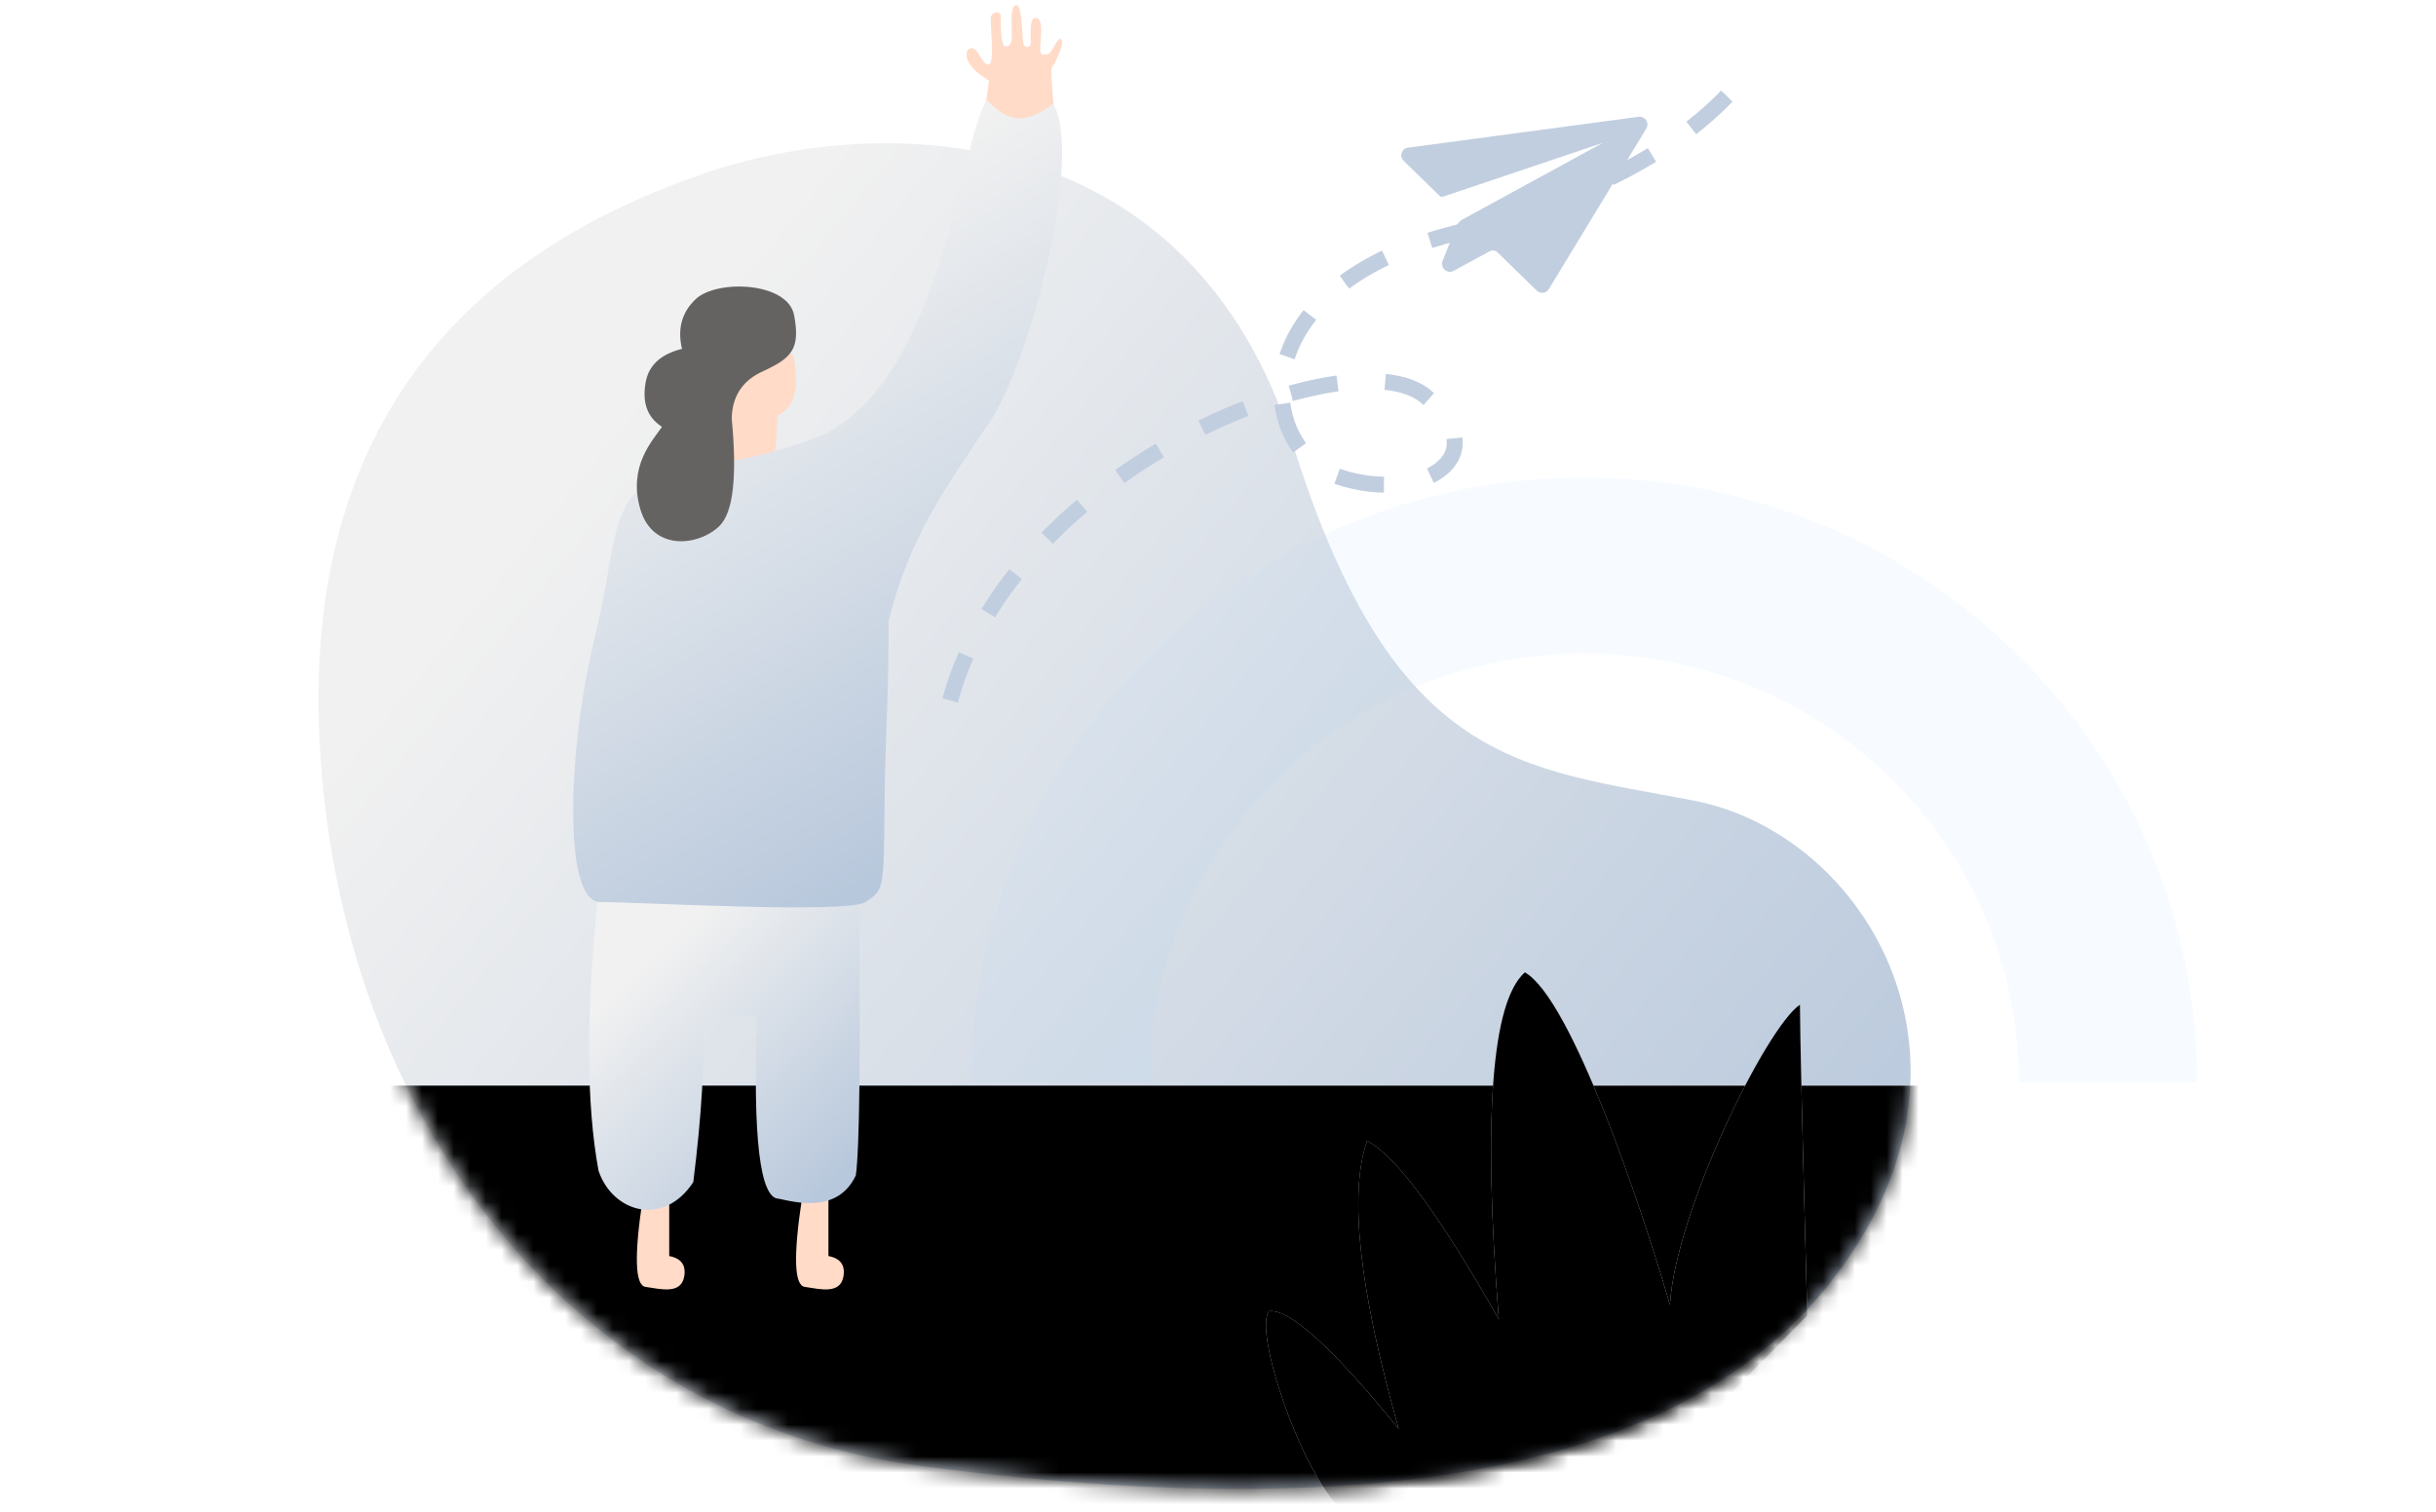 <?xml version="1.0" encoding="UTF-8"?>
<svg width="153px" height="95px" viewBox="0 0 153 95" version="1.1" xmlns="http://www.w3.org/2000/svg" xmlns:xlink="http://www.w3.org/1999/xlink">
    <title>活动结束</title>
    <defs>
        <linearGradient x1="94.137%" y1="80.491%" x2="14.219%" y2="28.164%" id="linearGradient-1">
            <stop stop-color="#B8C8DC" offset="0%"></stop>
            <stop stop-color="#F1F1F1" offset="100%"></stop>
        </linearGradient>
        <path d="M61.203,18.913 C54.843,-1.377 35.696,-1.994 24.381,1.844 C13.066,5.682 -1.482,14.588 0.122,38.472 C1.726,62.357 16.765,80.333 37.843,83.094 C58.92,85.855 83.344,85.855 94.697,71.89 C106.049,57.926 97.239,43.389 86.393,41.296 C75.547,39.203 67.562,39.203 61.203,18.913 Z" id="path-2"></path>
        <linearGradient x1="20.461%" y1="47.158%" x2="75.609%" y2="52.938%" id="linearGradient-4">
            <stop stop-color="#B8C8DC" offset="0%"></stop>
            <stop stop-color="#F1F1F1" offset="100%"></stop>
        </linearGradient>
        <rect id="path-5" x="2.637" y="59.2" width="99.528" height="28.79"></rect>
        <filter x="-0.5%" y="-1.7%" width="101.0%" height="103.5%" filterUnits="objectBoundingBox" id="filter-6">
            <feGaussianBlur stdDeviation="0.5" in="SourceAlpha" result="shadowBlurInner1"></feGaussianBlur>
            <feOffset dx="0" dy="0" in="shadowBlurInner1" result="shadowOffsetInner1"></feOffset>
            <feComposite in="shadowOffsetInner1" in2="SourceAlpha" operator="arithmetic" k2="-1" k3="1" result="shadowInnerInner1"></feComposite>
            <feColorMatrix values="0 0 0 0 0.672   0 0 0 0 0.748   0 0 0 0 0.885  0 0 0 0.5 0" type="matrix" in="shadowInnerInner1"></feColorMatrix>
        </filter>
        <linearGradient x1="22.125%" y1="16.031%" x2="74.167%" y2="85.111%" id="linearGradient-7">
            <stop stop-color="#B8C8DC" offset="0%"></stop>
            <stop stop-color="#F1F1F1" offset="100%"></stop>
        </linearGradient>
        <path d="M64.343,85.913 C61.717,83.583 58.724,74.599 59.701,73.367 C60.992,73.203 63.708,75.668 67.85,80.76 C65.364,71.996 64.703,65.963 65.866,62.662 C67.667,63.587 70.424,67.327 74.137,73.884 C73.138,61.201 73.683,53.935 75.773,52.083 C78.692,53.741 83.062,66.701 84.884,72.966 C85.254,67.066 90.936,55.534 93.052,54.112 C93.052,55.841 93.205,62.351 93.512,73.642 L83.81,83.516 L65.029,87.08 C65.496,87.121 65.267,86.733 64.343,85.913 Z" id="path-8"></path>
        <filter x="-1.5%" y="-1.4%" width="102.9%" height="102.9%" filterUnits="objectBoundingBox" id="filter-9">
            <feGaussianBlur stdDeviation="0.5" in="SourceAlpha" result="shadowBlurInner1"></feGaussianBlur>
            <feOffset dx="0" dy="0" in="shadowBlurInner1" result="shadowOffsetInner1"></feOffset>
            <feComposite in="shadowOffsetInner1" in2="SourceAlpha" operator="arithmetic" k2="-1" k3="1" result="shadowInnerInner1"></feComposite>
            <feColorMatrix values="0 0 0 0 0.672   0 0 0 0 0.748   0 0 0 0 0.885  0 0 0 0.5 0" type="matrix" in="shadowInnerInner1"></feColorMatrix>
        </filter>
        <linearGradient x1="81.889%" y1="92.671%" x2="24.148%" y2="19.441%" id="linearGradient-10">
            <stop stop-color="#B8C8DC" offset="0%"></stop>
            <stop stop-color="#F1F1F1" offset="100%"></stop>
        </linearGradient>
        <linearGradient x1="66.175%" y1="92.671%" x2="36.888%" y2="19.441%" id="linearGradient-11">
            <stop stop-color="#B8C8DC" offset="0%"></stop>
            <stop stop-color="#F1F1F1" offset="100%"></stop>
        </linearGradient>
    </defs>
    <g id="活动结束" stroke="none" stroke-width="1" fill="none" fill-rule="evenodd">
        <g id="编组" transform="translate(19.289, -0.374)">
            <g id="路径-6" transform="translate(0.711, 9.374)">
                <mask id="mask-3" fill="white">
                    <use xlink:href="#path-2"></use>
                </mask>
                <use id="蒙版" fill="url(#linearGradient-1)" xlink:href="#path-2"></use>
                <g id="矩形" mask="url(#mask-3)">
                    <use fill="url(#linearGradient-4)" fill-rule="evenodd" xlink:href="#path-5"></use>
                    <use fill="black" fill-opacity="1" filter="url(#filter-6)" xlink:href="#path-5"></use>
                </g>
                <g mask="url(#mask-3)">
                    <use fill="url(#linearGradient-7)" fill-rule="evenodd" xlink:href="#path-8"></use>
                    <use fill="black" fill-opacity="1" filter="url(#filter-9)" xlink:href="#path-8"></use>
                </g>
            </g>
            <path d="M80.211,30.374 C101.261,30.374 118.366,47.049 118.706,67.746 L118.711,68.374 L107.511,68.374 C107.511,53.492 95.288,41.429 80.211,41.429 C65.294,41.429 53.171,53.237 52.915,67.9 L52.911,68.374 L41.711,68.374 C41.711,47.387 58.948,30.374 80.211,30.374 Z" id="路径" fill-opacity="0.1" fill="#B0D7FC"></path>
            <path d="M30.527,22.651 C30.959,24.695 30.629,25.969 29.539,26.476 C29.539,27.242 29.442,28.439 29.248,30.066 C29.017,31.027 28.204,31.459 26.81,31.36 C25.416,31.262 25.348,28.76 26.606,23.855 L28.951,22.374 L30.527,22.651 Z" id="路径-7" fill="#FFDBC8"></path>
            <path d="M42.471,8.021 L42.828,5.444 C42.065,4.974 41.612,4.524 41.469,4.092 C41.254,3.444 41.765,3.212 42.038,3.564 C42.311,3.917 42.576,4.593 42.876,4.384 C43.175,4.174 42.891,1.783 42.947,1.449 C43.003,1.115 43.567,0.972 43.567,1.449 C43.567,1.927 43.565,3.289 43.849,3.289 C44.132,3.289 44.264,3.164 44.264,2.54 C44.264,1.916 44.145,0.696 44.555,0.696 C44.965,0.696 44.872,3.111 45.039,3.247 C45.206,3.382 45.454,3.365 45.454,3.03 C45.454,2.694 45.339,1.495 45.744,1.495 C46.15,1.495 46.1,2.12 46.1,2.54 C46.1,2.96 45.917,3.809 46.211,3.809 C46.505,3.809 46.613,3.785 46.751,3.564 C46.889,3.344 47.261,2.581 47.395,2.867 C47.53,3.153 47.022,4.329 46.751,4.629 C46.719,5.029 46.804,6.247 47.008,8.282 C46.124,8.616 45.403,8.748 44.846,8.678 C44.289,8.608 43.497,8.389 42.471,8.021 Z" id="路径-9" fill="#FFDBC8"></path>
            <path d="M21.077,75.681 C20.536,79.272 20.594,81.117 21.252,81.214 C22.237,81.361 23.47,81.682 23.679,80.59 C23.818,79.862 23.506,79.424 22.743,79.277 L22.743,75.374 L21.077,75.681 Z" id="路径-13" fill="#FFDBC8"></path>
            <path d="M31.077,75.681 C30.536,79.272 30.594,81.117 31.252,81.214 C32.237,81.361 33.47,81.682 33.679,80.59 C33.818,79.862 33.506,79.424 32.743,79.277 L32.743,75.374 L31.077,75.681 Z" id="路径-13备份" fill="#FFDBC8"></path>
            <path d="M18.26,56.8 C17.513,63.999 17.528,69.706 18.304,73.919 C19.184,76.538 22.38,77.484 24.254,74.635 C24.779,70.459 24.984,66.976 24.868,64.186 L28.259,64.186 C27.985,71.847 28.44,75.677 29.627,75.677 C30.678,75.904 33.344,76.607 34.463,74.21 C34.7,72.537 34.767,66.591 34.664,56.374 L18.26,56.8 Z" id="路径-12" fill="url(#linearGradient-10)"></path>
            <path d="M21.073,30.741 C18.925,33.023 19.488,34.525 17.972,40.831 C16.455,47.137 15.977,57.041 18.421,57.041 C20.865,57.041 33.911,57.79 35.065,57.041 C36.219,56.293 36.219,56.293 36.265,51.157 C36.311,46.021 36.523,44.969 36.523,39.373 C37.837,34.085 40.081,31.058 42.848,26.906 C45.615,22.754 48.708,9.935 46.859,6.896 C45.1,8.218 44.018,8.066 42.694,6.647 C41.002,9.124 39.871,25.237 31.5,28.052 C23.129,30.866 23.222,28.46 21.073,30.741 Z" id="路径-8" fill="url(#linearGradient-11)"></path>
            <path d="M26.668,26.674 C26.694,25.279 27.334,24.293 28.589,23.716 C30.471,22.851 30.977,22.29 30.589,20.183 C30.2,18.076 25.75,17.917 24.423,19.151 C23.538,19.974 23.246,21.02 23.546,22.29 C22.206,22.618 21.442,23.329 21.257,24.422 C20.978,26.063 21.677,26.776 22.286,27.191 C21.702,28.052 20.146,29.653 20.924,32.344 C21.702,35.036 24.609,34.677 25.9,33.412 C26.762,32.569 27.017,30.323 26.668,26.674 Z" id="路径-4" fill="#656262"></path>
        </g>
        <path d="M59.675,44 C63.707,29.141 84.908,21.062 89.526,24.886 C94.143,28.71 89.248,31.637 84.114,29.968 C78.98,28.298 77.688,18.19 91.267,14.683 C100.32,12.346 106.532,8.892 109.905,4.322" id="路径-15" stroke="#C1CEDF" stroke-dasharray="3"></path>
        <g id="纸飞机,折纸,发送" transform="translate(94.815, 11.955) rotate(48) translate(-94.815, -11.955) translate(84.315, 2.455)" fill-rule="nonzero">
            <rect id="矩形" fill="#000000" opacity="0" x="6.556" y="3.657" width="14" height="14"></rect>
            <path d="M16.777,2.894 L14.879,14.546 C14.854,14.692 14.772,14.806 14.635,14.886 C14.565,14.924 14.484,14.947 14.399,14.946 C14.342,14.946 14.281,14.932 14.215,14.907 L11.035,13.604 C10.861,13.532 10.661,13.582 10.543,13.725 L8.901,15.715 C8.809,15.832 8.683,15.888 8.527,15.888 C8.461,15.887 8.405,15.876 8.356,15.856 C8.26,15.82 8.182,15.762 8.122,15.677 C8.063,15.593 8.032,15.501 8.031,15.399 L8.019,13.054 C8.018,12.857 8.085,12.668 8.209,12.516 L14.588,4.742 L6.543,11.64 C6.482,11.691 6.396,11.705 6.322,11.674 L3.415,10.48 C3.226,10.409 3.122,10.27 3.108,10.06 C3.096,9.858 3.177,9.708 3.35,9.612 L16.047,2.389 C16.125,2.343 16.205,2.322 16.292,2.322 C16.395,2.323 16.488,2.352 16.57,2.409 C16.741,2.529 16.807,2.693 16.777,2.894 Z" id="路径" fill="#C1CEDF" transform="translate(9.945, 9.105) rotate(-26) translate(-9.945, -9.105) "></path>
        </g>
    </g>
</svg>